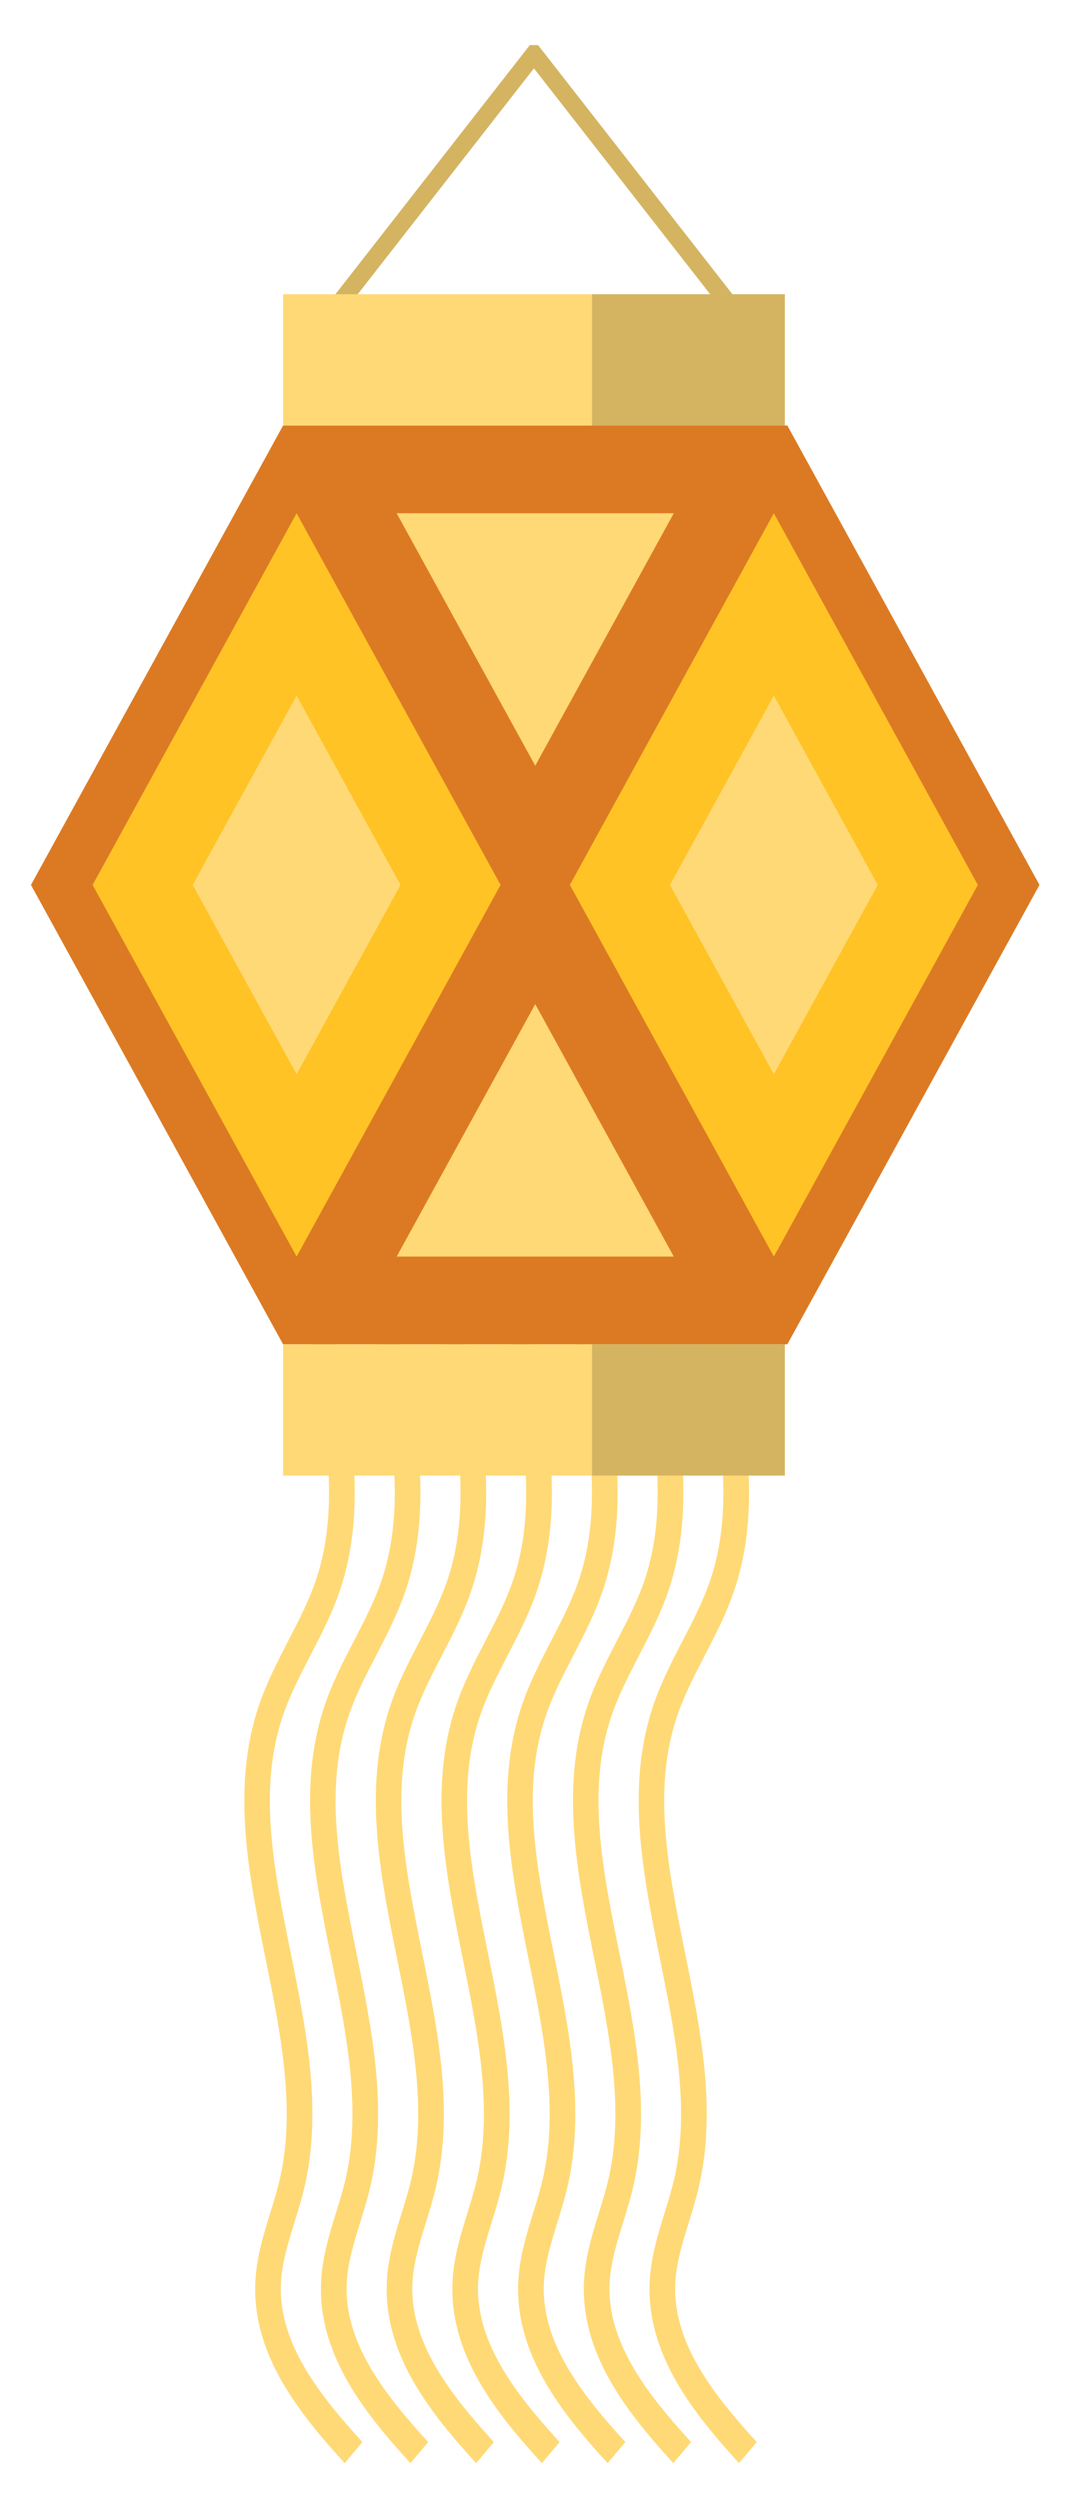 <svg width="70" height="162" viewBox="0 0 70 162" fill="none" xmlns="http://www.w3.org/2000/svg">
<g filter="url(#filter0_f_711_1600)">
<path d="M49.411 21.551H19.802L34.34 2.921H34.873L49.411 21.551ZM22.233 20.288H46.981L34.607 4.431L22.233 20.288Z" fill="#D4B461"/>
<path d="M22.341 159.62C19.419 156.414 16.322 152.597 16.552 147.852C16.629 146.268 17.082 144.805 17.52 143.39C17.741 142.677 17.95 142.003 18.113 141.315C19.2 136.748 18.196 131.784 17.226 126.984C16.126 121.547 14.99 115.925 16.749 110.617C17.259 109.08 17.987 107.675 18.69 106.315C19.39 104.964 20.051 103.686 20.51 102.3C22.059 97.619 21.094 92.333 20.161 87.222L20.117 86.984C19.158 81.719 18.321 75.677 20.551 70.608L22.035 71.457C20.044 75.983 20.799 81.419 21.743 86.598L21.786 86.834C22.768 92.212 23.782 97.773 22.063 102.97C21.553 104.509 20.825 105.918 20.119 107.279C19.42 108.629 18.76 109.904 18.301 111.287C16.72 116.057 17.751 121.157 18.842 126.557C19.859 131.586 20.911 136.785 19.714 141.812C19.534 142.568 19.306 143.307 19.084 144.022C18.667 145.37 18.273 146.644 18.209 147.956C18.017 151.899 20.835 155.339 23.49 158.254L22.341 159.62Z" fill="#FFD975"/>
<path d="M26.601 159.62C23.68 156.414 20.583 152.597 20.812 147.852C20.889 146.268 21.342 144.805 21.78 143.39C22.002 142.677 22.21 142.003 22.374 141.315C23.46 136.748 22.457 131.784 21.486 126.984C20.387 121.547 19.251 115.925 21.01 110.617C21.519 109.08 22.247 107.675 22.951 106.315C23.651 104.964 24.312 103.686 24.771 102.3C26.319 97.619 25.355 92.333 24.422 87.222L24.378 86.984C23.419 81.719 22.581 75.677 24.811 70.608L26.296 71.457C24.305 75.983 25.06 81.419 26.004 86.598L26.047 86.834C27.028 92.212 28.043 97.773 26.323 102.97C25.814 104.509 25.085 105.918 24.38 107.279C23.682 108.629 23.022 109.904 22.562 111.287C20.981 116.057 22.012 121.157 23.104 126.557C24.121 131.586 25.172 136.785 23.976 141.812C23.796 142.568 23.567 143.307 23.346 144.022C22.928 145.37 22.534 146.644 22.471 147.956C22.28 151.899 25.096 155.339 27.752 158.254L26.601 159.62Z" fill="#FFD975"/>
<path d="M30.862 159.62C27.94 156.414 24.844 152.597 25.073 147.852C25.15 146.268 25.603 144.805 26.041 143.39C26.262 142.677 26.471 142.003 26.635 141.315C27.721 136.748 26.718 131.784 25.747 126.984C24.648 121.547 23.512 115.925 25.271 110.617C25.78 109.08 26.508 107.675 27.212 106.315C27.912 104.964 28.573 103.686 29.032 102.3C30.58 97.619 29.616 92.333 28.682 87.222L28.639 86.984C27.679 81.719 26.843 75.677 29.072 70.608L30.556 71.457C28.566 75.983 29.321 81.419 30.264 86.598L30.308 86.834C31.289 92.212 32.303 97.773 30.584 102.97C30.075 104.509 29.346 105.918 28.641 107.279C27.942 108.629 27.282 109.904 26.823 111.287C25.242 116.057 26.273 121.157 27.364 126.557C28.381 131.586 29.433 136.785 28.236 141.812C28.057 142.568 27.828 143.307 27.607 144.022C27.189 145.37 26.795 146.644 26.732 147.956C26.54 151.899 29.357 155.339 32.012 158.254L30.862 159.62Z" fill="#FFD975"/>
<path d="M35.121 159.62C32.199 156.414 29.102 152.597 29.332 147.852C29.409 146.268 29.862 144.805 30.3 143.39C30.521 142.677 30.73 142.003 30.894 141.315C31.98 136.748 30.976 131.784 30.006 126.984C28.906 121.547 27.77 115.925 29.529 110.617C30.039 109.08 30.767 107.675 31.471 106.315C32.17 104.964 32.832 103.686 33.291 102.3C34.839 97.619 33.874 92.333 32.941 87.222L32.898 86.984C31.938 81.719 31.101 75.677 33.331 70.608L34.815 71.457C32.824 75.983 33.58 81.419 34.523 86.598L34.567 86.834C35.548 92.212 36.562 97.773 34.843 102.97C34.334 104.509 33.605 105.918 32.9 107.279C32.201 108.629 31.541 109.904 31.082 111.287C29.501 116.057 30.532 121.157 31.623 126.557C32.64 131.586 33.692 136.785 32.495 141.812C32.315 142.568 32.087 143.307 31.865 144.022C31.448 145.37 31.054 146.644 30.99 147.956C30.799 151.899 33.616 155.339 36.272 158.254L35.121 159.62Z" fill="#FFD975"/>
<path d="M39.382 159.62C36.46 156.414 33.363 152.597 33.593 147.852C33.67 146.268 34.123 144.805 34.561 143.39C34.782 142.677 34.991 142.003 35.154 141.315C36.241 136.748 35.237 131.784 34.267 126.984C33.167 121.547 32.031 115.925 33.79 110.617C34.3 109.08 35.028 107.675 35.731 106.315C36.431 104.964 37.092 103.686 37.551 102.3C39.1 97.619 38.135 92.333 37.202 87.222L37.158 86.984C36.199 81.719 35.362 75.677 37.592 70.608L39.076 71.457C37.085 75.983 37.84 81.419 38.784 86.598L38.827 86.834C39.809 92.212 40.823 97.773 39.104 102.97C38.594 104.509 37.865 105.918 37.161 107.279C36.462 108.629 35.802 109.904 35.343 111.287C33.761 116.057 34.792 121.157 35.884 126.557C36.901 131.586 37.952 136.785 36.756 141.812C36.576 142.568 36.347 143.307 36.126 144.022C35.709 145.37 35.315 146.644 35.251 147.956C35.06 151.899 37.877 155.339 40.532 158.254L39.382 159.62Z" fill="#FFD975"/>
<path d="M43.642 159.62C40.72 156.414 37.623 152.597 37.852 147.852C37.929 146.268 38.382 144.805 38.821 143.39C39.042 142.677 39.25 142.003 39.414 141.315C40.501 136.748 39.497 131.784 38.527 126.984C37.427 121.547 36.291 115.925 38.05 110.617C38.559 109.08 39.288 107.675 39.991 106.315C40.691 104.964 41.352 103.686 41.811 102.3C43.359 97.619 42.395 92.333 41.462 87.222L41.418 86.984C40.459 81.719 39.622 75.677 41.852 70.608L43.336 71.457C41.345 75.983 42.1 81.419 43.044 86.598L43.087 86.834C44.069 92.212 45.083 97.773 43.364 102.97C42.854 104.509 42.125 105.918 41.42 107.279C40.722 108.629 40.062 109.904 39.602 111.287C38.021 116.057 39.052 121.157 40.144 126.557C41.161 131.586 42.212 136.785 41.016 141.812C40.836 142.568 40.607 143.307 40.386 144.022C39.969 145.37 39.575 146.644 39.511 147.956C39.32 151.899 42.136 155.339 44.792 158.254L43.642 159.62Z" fill="#FFD975"/>
<path d="M47.9 159.62C44.978 156.414 41.882 152.597 42.111 147.852C42.188 146.268 42.641 144.805 43.079 143.39C43.3 142.677 43.509 142.003 43.673 141.315C44.759 136.748 43.756 131.784 42.785 126.984C41.686 121.547 40.55 115.925 42.309 110.617C42.818 109.08 43.546 107.675 44.25 106.315C44.95 104.964 45.611 103.686 46.07 102.3C47.618 97.619 46.654 92.333 45.721 87.222L45.677 86.984C44.717 81.719 43.88 75.677 46.11 70.608L47.594 71.457C45.604 75.983 46.359 81.419 47.302 86.598L47.346 86.834C48.327 92.212 49.342 97.773 47.622 102.97C47.113 104.509 46.384 105.918 45.678 107.279C44.98 108.629 44.32 109.904 43.861 111.287C42.279 116.057 43.31 121.157 44.402 126.557C45.419 131.586 46.47 136.785 45.274 141.812C45.094 142.568 44.866 143.307 44.644 144.022C44.227 145.37 43.833 146.644 43.768 147.956C43.577 151.899 46.394 155.339 49.05 158.254L47.9 159.62Z" fill="#FFD975"/>
<path d="M18.348 27.575L2.007 57.346L18.348 87.116H51.032L67.374 57.346L51.032 27.575H18.348Z" fill="#DC7A23"/>
<path d="M63.378 57.346L50.157 81.43L36.937 57.346L50.157 33.261L63.378 57.346Z" fill="#FFC325"/>
<path d="M32.445 57.346L19.224 81.43L6.003 57.346L19.224 33.261L32.445 57.346Z" fill="#FFC325"/>
<path d="M34.69 49.621L43.671 33.261H25.71L34.69 49.621Z" fill="#FFD975"/>
<path d="M43.671 81.43L34.691 65.07L25.711 81.43H43.671Z" fill="#FFD975"/>
<path d="M50.157 69.615L56.892 57.346L50.157 45.077L43.422 57.346L50.157 69.615Z" fill="#FFD975"/>
<path d="M25.959 57.346L19.225 45.077L12.489 57.346L19.225 69.615L25.959 57.346Z" fill="#FFD975"/>
<path d="M50.865 19.068H18.348V27.575H50.865V19.068Z" fill="#FFD975"/>
<path d="M50.867 19.068H38.373V27.575H50.867V19.068Z" fill="#D4B461"/>
<path d="M50.865 87.116H18.348V95.622H50.865V87.116Z" fill="#FFD975"/>
<path d="M50.867 87.116H38.373V95.622H50.867V87.116Z" fill="#D4B461"/>
</g>
<defs>
<filter id="filter0_f_711_1600" x="0.007" y="0.921" width="69.367" height="160.7" filterUnits="userSpaceOnUse" color-interpolation-filters="sRGB">
<feFlood flood-opacity="0" result="BackgroundImageFix"/>
<feBlend mode="normal" in="SourceGraphic" in2="BackgroundImageFix" result="shape"/>
<feGaussianBlur stdDeviation="1" result="effect1_foregroundBlur_711_1600"/>
</filter>
</defs>
</svg>
